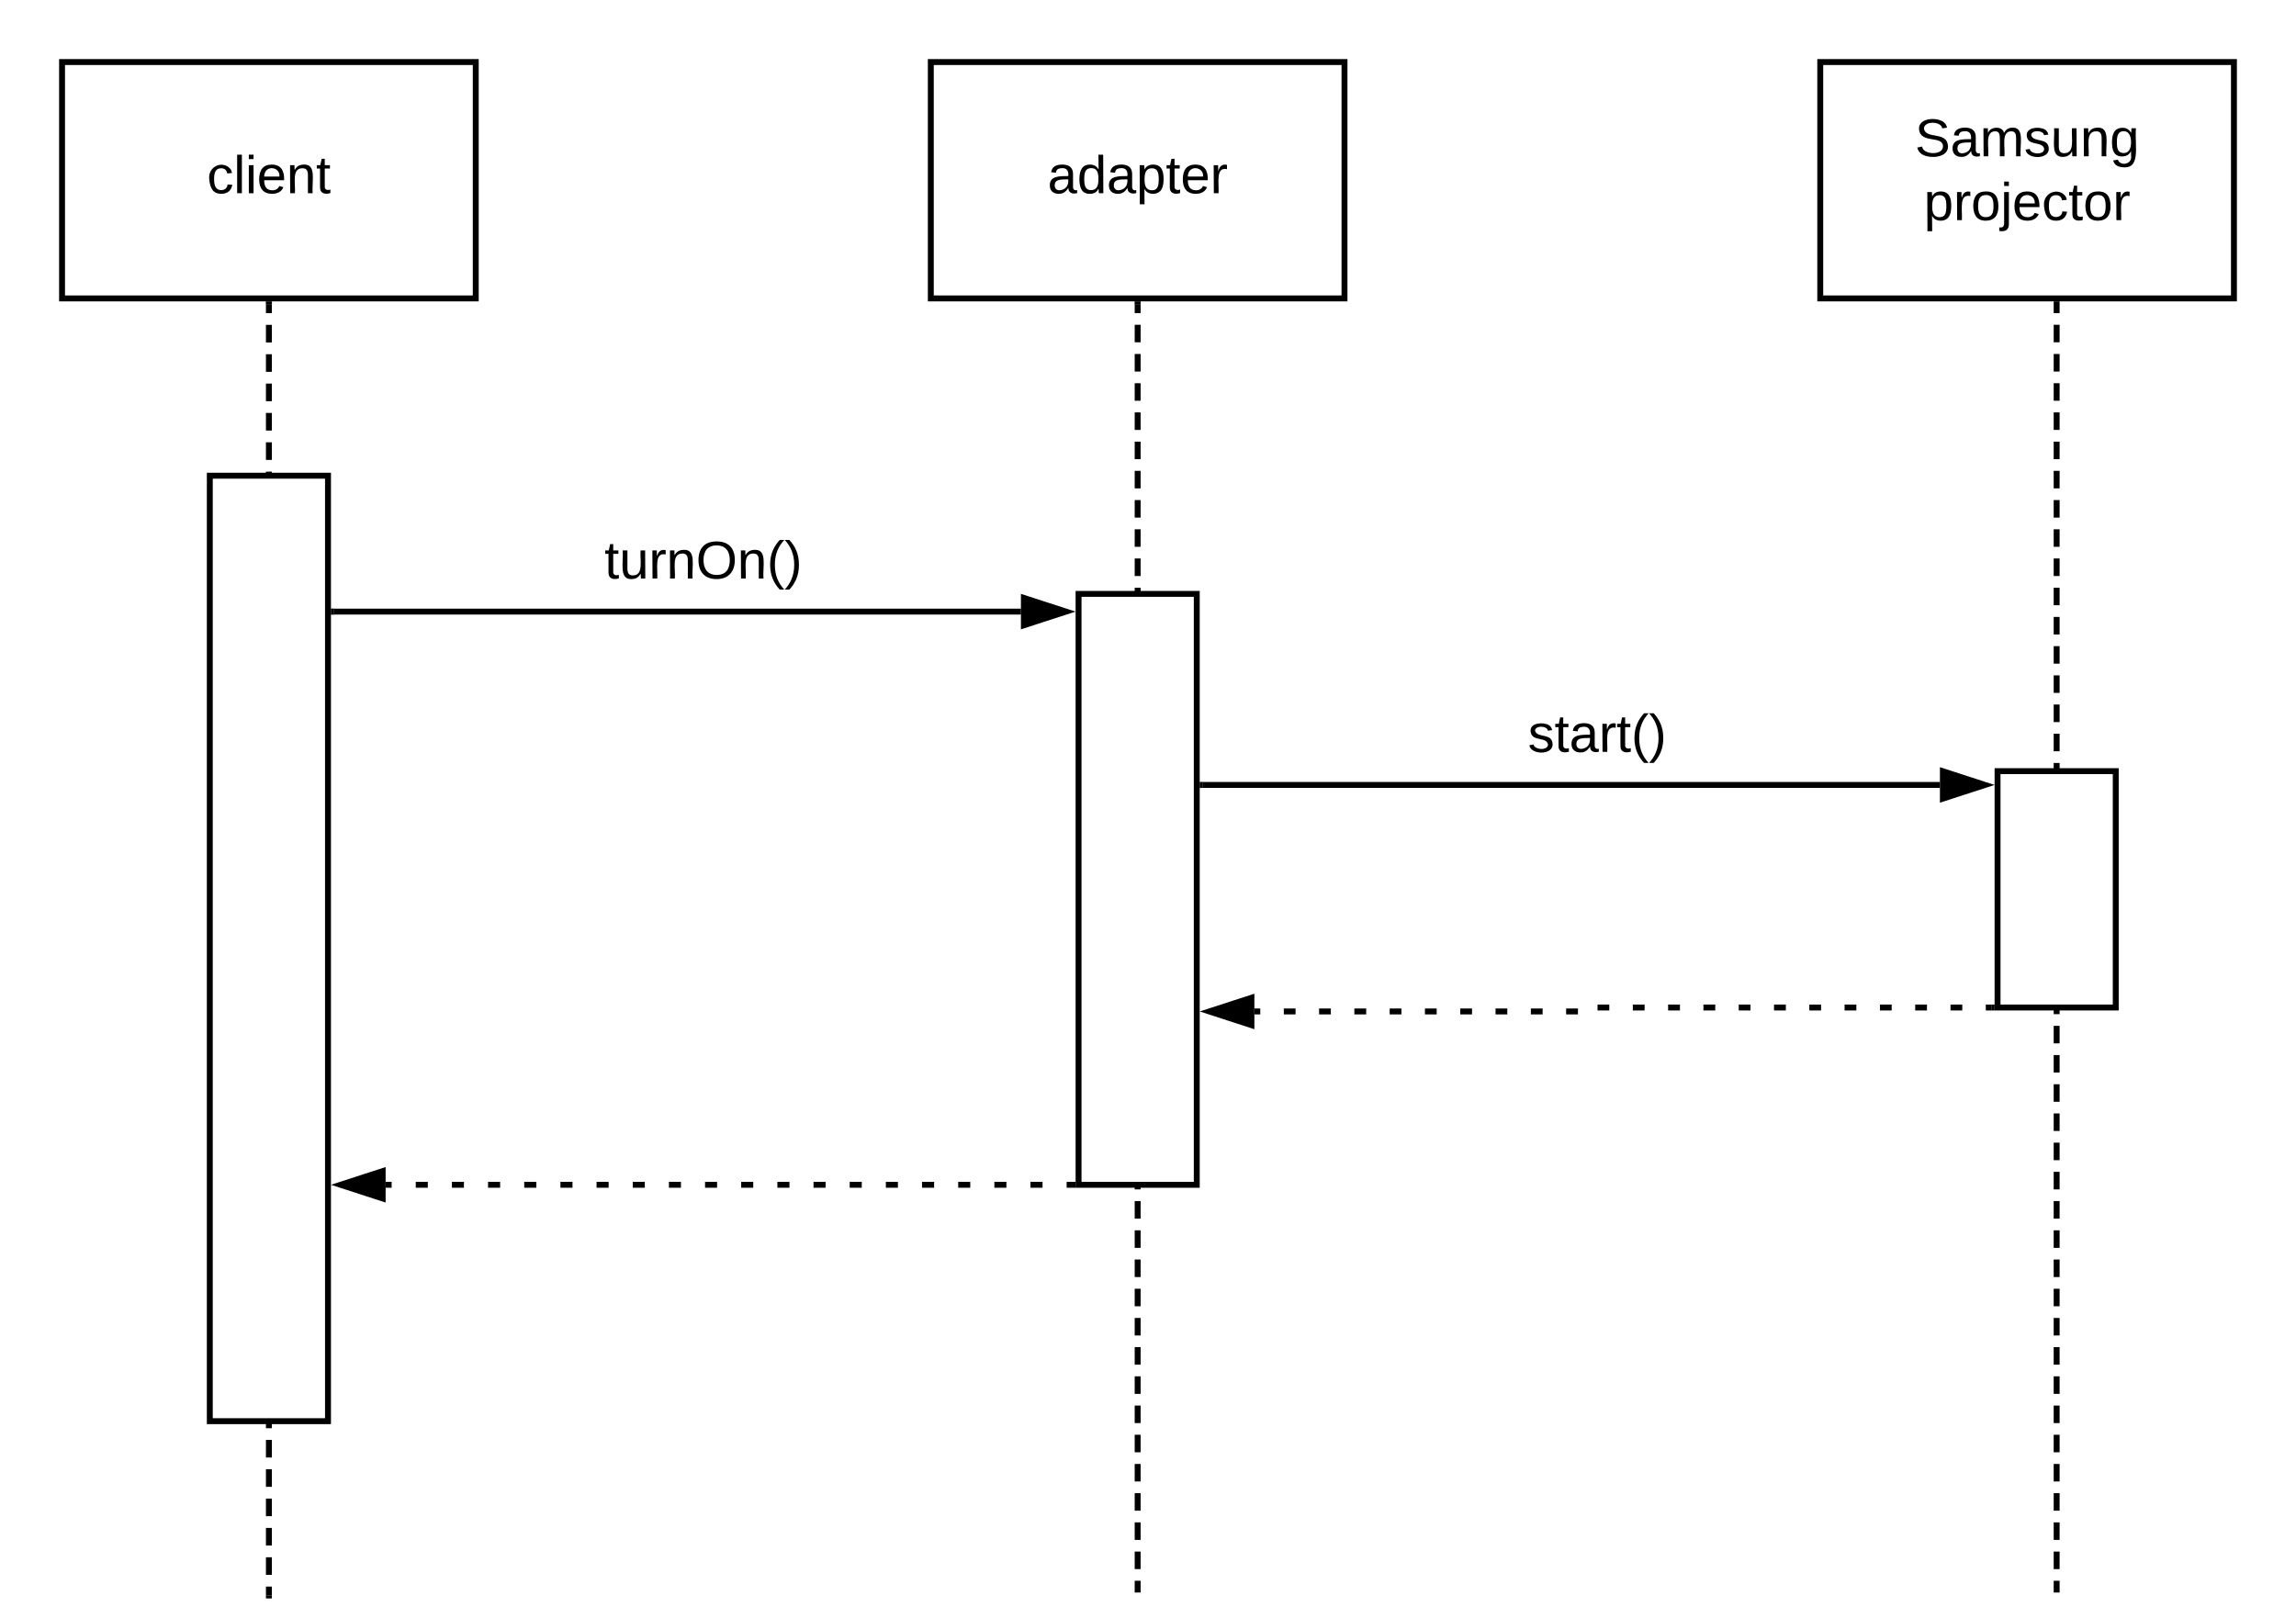 <svg xmlns="http://www.w3.org/2000/svg" xmlns:xlink="http://www.w3.org/1999/xlink" xmlns:lucid="lucid" width="777" height="544"><g transform="translate(-119 -39)" lucid:page-tab-id="0_0"><path d="M0 0h1870.4v1323.2H0z" fill="#fff"/><path d="M140 60h140v80H140z" stroke="#000" stroke-width="2" fill="#fff"/><use xlink:href="#a" transform="matrix(1,0,0,1,140,60) translate(49.055 44.4)"/><path d="M210 142v2.98m0 3.97v5.96m0 3.98v5.96m0 3.98v5.96m0 3.97v5.96m0 3.98v5.96m0 3.97v5.97m0 3.97v5.96m0 3.97v5.96m0 3.98v5.97m0 3.97v5.96m0 3.97v5.96m0 3.97v5.96m0 3.97v5.96m0 3.97v5.95m0 3.98v5.96m0 3.97v5.96m0 3.96v5.96m0 3.97v5.95m0 3.98v5.95m0 3.98v5.96m0 3.97v5.95m0 3.97v5.96m0 3.97v5.96m0 3.98v5.96m0 3.98v5.95m0 3.98v5.96m0 3.98v5.96m0 3.97v5.97m0 3.97V433m0 3.98v5.95m0 3.98v5.97m0 3.97v5.96m0 3.97v5.96m0 3.97v5.96m0 3.97v5.96m0 3.97v5.95m0 3.98v5.96m0 3.97v5.96m0 3.96v5.96m0 3.97v5.95m0 3.98v5.95m0 3.98v5.96m0 3.97v5.95m0 3.97V579" stroke="#000" stroke-width="2" fill="none"/><path d="M211 142.03h-2V141h2z" stroke="#000" stroke-width=".05"/><path d="M210 578.97V580" stroke="#000" stroke-width="2" fill="none"/><path d="M190 200h40v320h-40zM434 60h140v80H434z" stroke="#000" stroke-width="2" fill="#fff"/><use xlink:href="#b" transform="matrix(1,0,0,1,434,60) translate(39.53 44.4)"/><path d="M504 142v2.97m0 3.95v5.93m0 3.96v5.94m0 3.95v5.93m0 3.95v5.93m0 3.97v5.93m0 3.95v5.93m0 3.96v5.93m0 3.96v5.93m0 3.95v5.94m0 3.96v5.93m0 3.95v5.94m0 3.95v5.93m0 3.96v5.93m0 3.94v5.94m0 3.95v5.93m0 3.96v5.93m0 3.95v5.93m0 3.96v5.92m0 3.95v5.94m0 3.96v5.93m0 3.95v5.93m0 3.95v5.94m0 3.95v5.93m0 3.96v5.94m0 3.95v5.93m0 3.95V402m0 3.97v5.93m0 3.95v5.93m0 3.96v5.93m0 3.95v5.94m0 3.95v5.94m0 3.96v5.93m0 3.95v5.94m0 3.95v5.93m0 3.96V491m0 3.94v5.94m0 3.95v5.93m0 3.96v5.93m0 3.95v5.93m0 3.96v5.92m0 3.96v5.93m0 3.96v5.93m0 3.95v5.93m0 3.95V577" stroke="#000" stroke-width="2" fill="none"/><path d="M505 142.03h-2V141h2z" stroke="#000" stroke-width=".05"/><path d="M504 576.97V578" stroke="#000" stroke-width="2" fill="none"/><path d="M484 240h40v200h-40zM735 60h140v80H735z" stroke="#000" stroke-width="2" fill="#fff"/><use xlink:href="#c" transform="matrix(1,0,0,1,735,60) translate(32.03 31.9)"/><use xlink:href="#d" transform="matrix(1,0,0,1,735,60) translate(35.08 53.5)"/><path d="M232 246h232.5" stroke="#000" stroke-width="2" fill="none"/><path d="M232.03 247H231v-2h1.03z" stroke="#000" stroke-width=".05"/><path d="M479.76 246l-14.26 4.63v-9.26z" stroke="#000" stroke-width="2"/><use xlink:href="#e" transform="matrix(1,0,0,1,323.575,220.4) translate(0 14.4)"/><path d="M815 142v2.97m0 3.95v5.93m0 3.96v5.94m0 3.95v5.93m0 3.95v5.93m0 3.97v5.93m0 3.95v5.93m0 3.96v5.93m0 3.96v5.93m0 3.95v5.94m0 3.96v5.93m0 3.95v5.94m0 3.95v5.93m0 3.96v5.93m0 3.94v5.94m0 3.95v5.93m0 3.96v5.93m0 3.95v5.93m0 3.96v5.92m0 3.95v5.94m0 3.96v5.93m0 3.95v5.93m0 3.95v5.94m0 3.95v5.93m0 3.96v5.94m0 3.95v5.93m0 3.95V402m0 3.97v5.93m0 3.95v5.93m0 3.96v5.93m0 3.95v5.94m0 3.95v5.94m0 3.96v5.93m0 3.95v5.94m0 3.95v5.93m0 3.96V491m0 3.94v5.94m0 3.95v5.93m0 3.96v5.93m0 3.95v5.93m0 3.96v5.92m0 3.96v5.93m0 3.96v5.93m0 3.95v5.93m0 3.95V577M815 142.03V141M815 576.97V578" stroke="#000" stroke-width="2" fill="none"/><path d="M795 300h40v80h-40z" stroke="#000" stroke-width="2" fill="#fff"/><path d="M526 304.67h249.5" stroke="#000" stroke-width="2" fill="none"/><path d="M526.03 305.67H525v-2h1.03z" stroke="#000" stroke-width=".05"/><path d="M790.76 304.67l-14.26 4.63v-9.27z" stroke="#000" stroke-width="2"/><use xlink:href="#f" transform="matrix(1,0,0,1,636.075,279.067) translate(0 14.4)"/><path d="M543.5 381.33h2m7.96 0h3.98m7.96 0h3.98m7.96 0h4m7.95 0h3.97m7.96 0h3.98m7.98 0h3.98m7.96 0h3.98m7.97 0h3.98m7.96 0h4m6.62-1.33h3.98m7.97 0h3.98m7.96 0h4m7.95 0h4m7.95 0h3.98m7.96 0h4m7.95 0h3.97m7.96 0h3.98m7.98 0h3.98m7.96 0h3.98m7.97 0h3.98m7.96 0h2" stroke="#000" stroke-width="2" fill="none"/><path d="M528.24 381.33l14.26-4.63v9.27z" stroke="#000" stroke-width="2"/><path d="M792.97 380H794M249.5 440h2.04m8.16 0h4.08m8.16 0H276m8.17 0h4.08m8.16 0h4.1m8.15 0h4.08m8.15 0h4.08m8.16 0h4.08m8.16 0h4.07m8.16 0h4.07m8.16 0h4.08m8.17 0h4.08m8.15 0h4.08m8.16 0h4.08m8.16 0h4.08m8.15 0h4.1m8.15 0h4.08m8.16 0h4.07m8.15 0h4.08m8.16 0H482" stroke="#000" stroke-width="2" fill="none"/><path d="M234.24 440l14.26-4.63v9.26z" stroke="#000" stroke-width="2"/><path d="M481.97 440H483" stroke="#000" stroke-width="2" fill="none"/><defs><path d="M96-169c-40 0-48 33-48 73s9 75 48 75c24 0 41-14 43-38l32 2c-6 37-31 61-74 61-59 0-76-41-82-99-10-93 101-131 147-64 4 7 5 14 7 22l-32 3c-4-21-16-35-41-35" id="g"/><path d="M24 0v-261h32V0H24" id="h"/><path d="M24-231v-30h32v30H24zM24 0v-190h32V0H24" id="i"/><path d="M100-194c63 0 86 42 84 106H49c0 40 14 67 53 68 26 1 43-12 49-29l28 8c-11 28-37 45-77 45C44 4 14-33 15-96c1-61 26-98 85-98zm52 81c6-60-76-77-97-28-3 7-6 17-6 28h103" id="j"/><path d="M117-194c89-4 53 116 60 194h-32v-121c0-31-8-49-39-48C34-167 62-67 57 0H25l-1-190h30c1 10-1 24 2 32 11-22 29-35 61-36" id="k"/><path d="M59-47c-2 24 18 29 38 22v24C64 9 27 4 27-40v-127H5v-23h24l9-43h21v43h35v23H59v120" id="l"/><g id="a"><use transform="matrix(0.05,0,0,0.05,0,0)" xlink:href="#g"/><use transform="matrix(0.05,0,0,0.05,9,0)" xlink:href="#h"/><use transform="matrix(0.05,0,0,0.05,12.95,0)" xlink:href="#i"/><use transform="matrix(0.05,0,0,0.05,16.9,0)" xlink:href="#j"/><use transform="matrix(0.05,0,0,0.05,26.9,0)" xlink:href="#k"/><use transform="matrix(0.05,0,0,0.05,36.9,0)" xlink:href="#l"/></g><path d="M141-36C126-15 110 5 73 4 37 3 15-17 15-53c-1-64 63-63 125-63 3-35-9-54-41-54-24 1-41 7-42 31l-33-3c5-37 33-52 76-52 45 0 72 20 72 64v82c-1 20 7 32 28 27v20c-31 9-61-2-59-35zM48-53c0 20 12 33 32 33 41-3 63-29 60-74-43 2-92-5-92 41" id="m"/><path d="M85-194c31 0 48 13 60 33l-1-100h32l1 261h-30c-2-10 0-23-3-31C134-8 116 4 85 4 32 4 16-35 15-94c0-66 23-100 70-100zm9 24c-40 0-46 34-46 75 0 40 6 74 45 74 42 0 51-32 51-76 0-42-9-74-50-73" id="n"/><path d="M115-194c55 1 70 41 70 98S169 2 115 4C84 4 66-9 55-30l1 105H24l-1-265h31l2 30c10-21 28-34 59-34zm-8 174c40 0 45-34 45-75s-6-73-45-74c-42 0-51 32-51 76 0 43 10 73 51 73" id="o"/><path d="M114-163C36-179 61-72 57 0H25l-1-190h30c1 12-1 29 2 39 6-27 23-49 58-41v29" id="p"/><g id="b"><use transform="matrix(0.05,0,0,0.05,0,0)" xlink:href="#m"/><use transform="matrix(0.05,0,0,0.05,10,0)" xlink:href="#n"/><use transform="matrix(0.05,0,0,0.05,20,0)" xlink:href="#m"/><use transform="matrix(0.05,0,0,0.05,30,0)" xlink:href="#o"/><use transform="matrix(0.05,0,0,0.05,40,0)" xlink:href="#l"/><use transform="matrix(0.05,0,0,0.05,45,0)" xlink:href="#j"/><use transform="matrix(0.05,0,0,0.05,55,0)" xlink:href="#p"/></g><path d="M185-189c-5-48-123-54-124 2 14 75 158 14 163 119 3 78-121 87-175 55-17-10-28-26-33-46l33-7c5 56 141 63 141-1 0-78-155-14-162-118-5-82 145-84 179-34 5 7 8 16 11 25" id="q"/><path d="M210-169c-67 3-38 105-44 169h-31v-121c0-29-5-50-35-48C34-165 62-65 56 0H25l-1-190h30c1 10-1 24 2 32 10-44 99-50 107 0 11-21 27-35 58-36 85-2 47 119 55 194h-31v-121c0-29-5-49-35-48" id="r"/><path d="M135-143c-3-34-86-38-87 0 15 53 115 12 119 90S17 21 10-45l28-5c4 36 97 45 98 0-10-56-113-15-118-90-4-57 82-63 122-42 12 7 21 19 24 35" id="s"/><path d="M84 4C-5 8 30-112 23-190h32v120c0 31 7 50 39 49 72-2 45-101 50-169h31l1 190h-30c-1-10 1-25-2-33-11 22-28 36-60 37" id="t"/><path d="M177-190C167-65 218 103 67 71c-23-6-38-20-44-43l32-5c15 47 100 32 89-28v-30C133-14 115 1 83 1 29 1 15-40 15-95c0-56 16-97 71-98 29-1 48 16 59 35 1-10 0-23 2-32h30zM94-22c36 0 50-32 50-73 0-42-14-75-50-75-39 0-46 34-46 75s6 73 46 73" id="u"/><g id="c"><use transform="matrix(0.05,0,0,0.05,0,0)" xlink:href="#q"/><use transform="matrix(0.05,0,0,0.05,12,0)" xlink:href="#m"/><use transform="matrix(0.05,0,0,0.05,22,0)" xlink:href="#r"/><use transform="matrix(0.05,0,0,0.05,36.95,0)" xlink:href="#s"/><use transform="matrix(0.05,0,0,0.05,45.95,0)" xlink:href="#t"/><use transform="matrix(0.05,0,0,0.05,55.95,0)" xlink:href="#k"/><use transform="matrix(0.05,0,0,0.05,65.95,0)" xlink:href="#u"/></g><path d="M100-194c62-1 85 37 85 99 1 63-27 99-86 99S16-35 15-95c0-66 28-99 85-99zM99-20c44 1 53-31 53-75 0-43-8-75-51-75s-53 32-53 75 10 74 51 75" id="v"/><path d="M24-231v-30h32v30H24zM-9 49c24 4 33-6 33-30v-209h32V24c2 40-23 58-65 49V49" id="w"/><g id="d"><use transform="matrix(0.05,0,0,0.05,0,0)" xlink:href="#o"/><use transform="matrix(0.05,0,0,0.05,10,0)" xlink:href="#p"/><use transform="matrix(0.05,0,0,0.05,15.95,0)" xlink:href="#v"/><use transform="matrix(0.05,0,0,0.05,25.95,0)" xlink:href="#w"/><use transform="matrix(0.05,0,0,0.05,29.9,0)" xlink:href="#j"/><use transform="matrix(0.05,0,0,0.05,39.9,0)" xlink:href="#g"/><use transform="matrix(0.05,0,0,0.05,48.9,0)" xlink:href="#l"/><use transform="matrix(0.05,0,0,0.05,53.9,0)" xlink:href="#v"/><use transform="matrix(0.05,0,0,0.05,63.9,0)" xlink:href="#p"/></g><path d="M140-251c81 0 123 46 123 126C263-46 219 4 140 4 59 4 17-45 17-125s42-126 123-126zm0 227c63 0 89-41 89-101s-29-99-89-99c-61 0-89 39-89 99S79-25 140-24" id="x"/><path d="M87 75C49 33 22-17 22-94c0-76 28-126 65-167h31c-38 41-64 92-64 168S80 34 118 75H87" id="y"/><path d="M33-261c38 41 65 92 65 168S71 34 33 75H2C39 34 66-17 66-93S39-220 2-261h31" id="z"/><g id="e"><use transform="matrix(0.05,0,0,0.05,0,0)" xlink:href="#l"/><use transform="matrix(0.05,0,0,0.05,5,0)" xlink:href="#t"/><use transform="matrix(0.05,0,0,0.05,15,0)" xlink:href="#p"/><use transform="matrix(0.05,0,0,0.05,20.95,0)" xlink:href="#k"/><use transform="matrix(0.05,0,0,0.05,30.95,0)" xlink:href="#x"/><use transform="matrix(0.05,0,0,0.05,44.95,0)" xlink:href="#k"/><use transform="matrix(0.05,0,0,0.05,54.95,0)" xlink:href="#y"/><use transform="matrix(0.05,0,0,0.05,60.9,0)" xlink:href="#z"/></g><g id="f"><use transform="matrix(0.05,0,0,0.05,0,0)" xlink:href="#s"/><use transform="matrix(0.05,0,0,0.05,9,0)" xlink:href="#l"/><use transform="matrix(0.05,0,0,0.05,14,0)" xlink:href="#m"/><use transform="matrix(0.05,0,0,0.05,24,0)" xlink:href="#p"/><use transform="matrix(0.05,0,0,0.05,29.95,0)" xlink:href="#l"/><use transform="matrix(0.05,0,0,0.05,34.95,0)" xlink:href="#y"/><use transform="matrix(0.05,0,0,0.05,40.9,0)" xlink:href="#z"/></g></defs></g></svg>